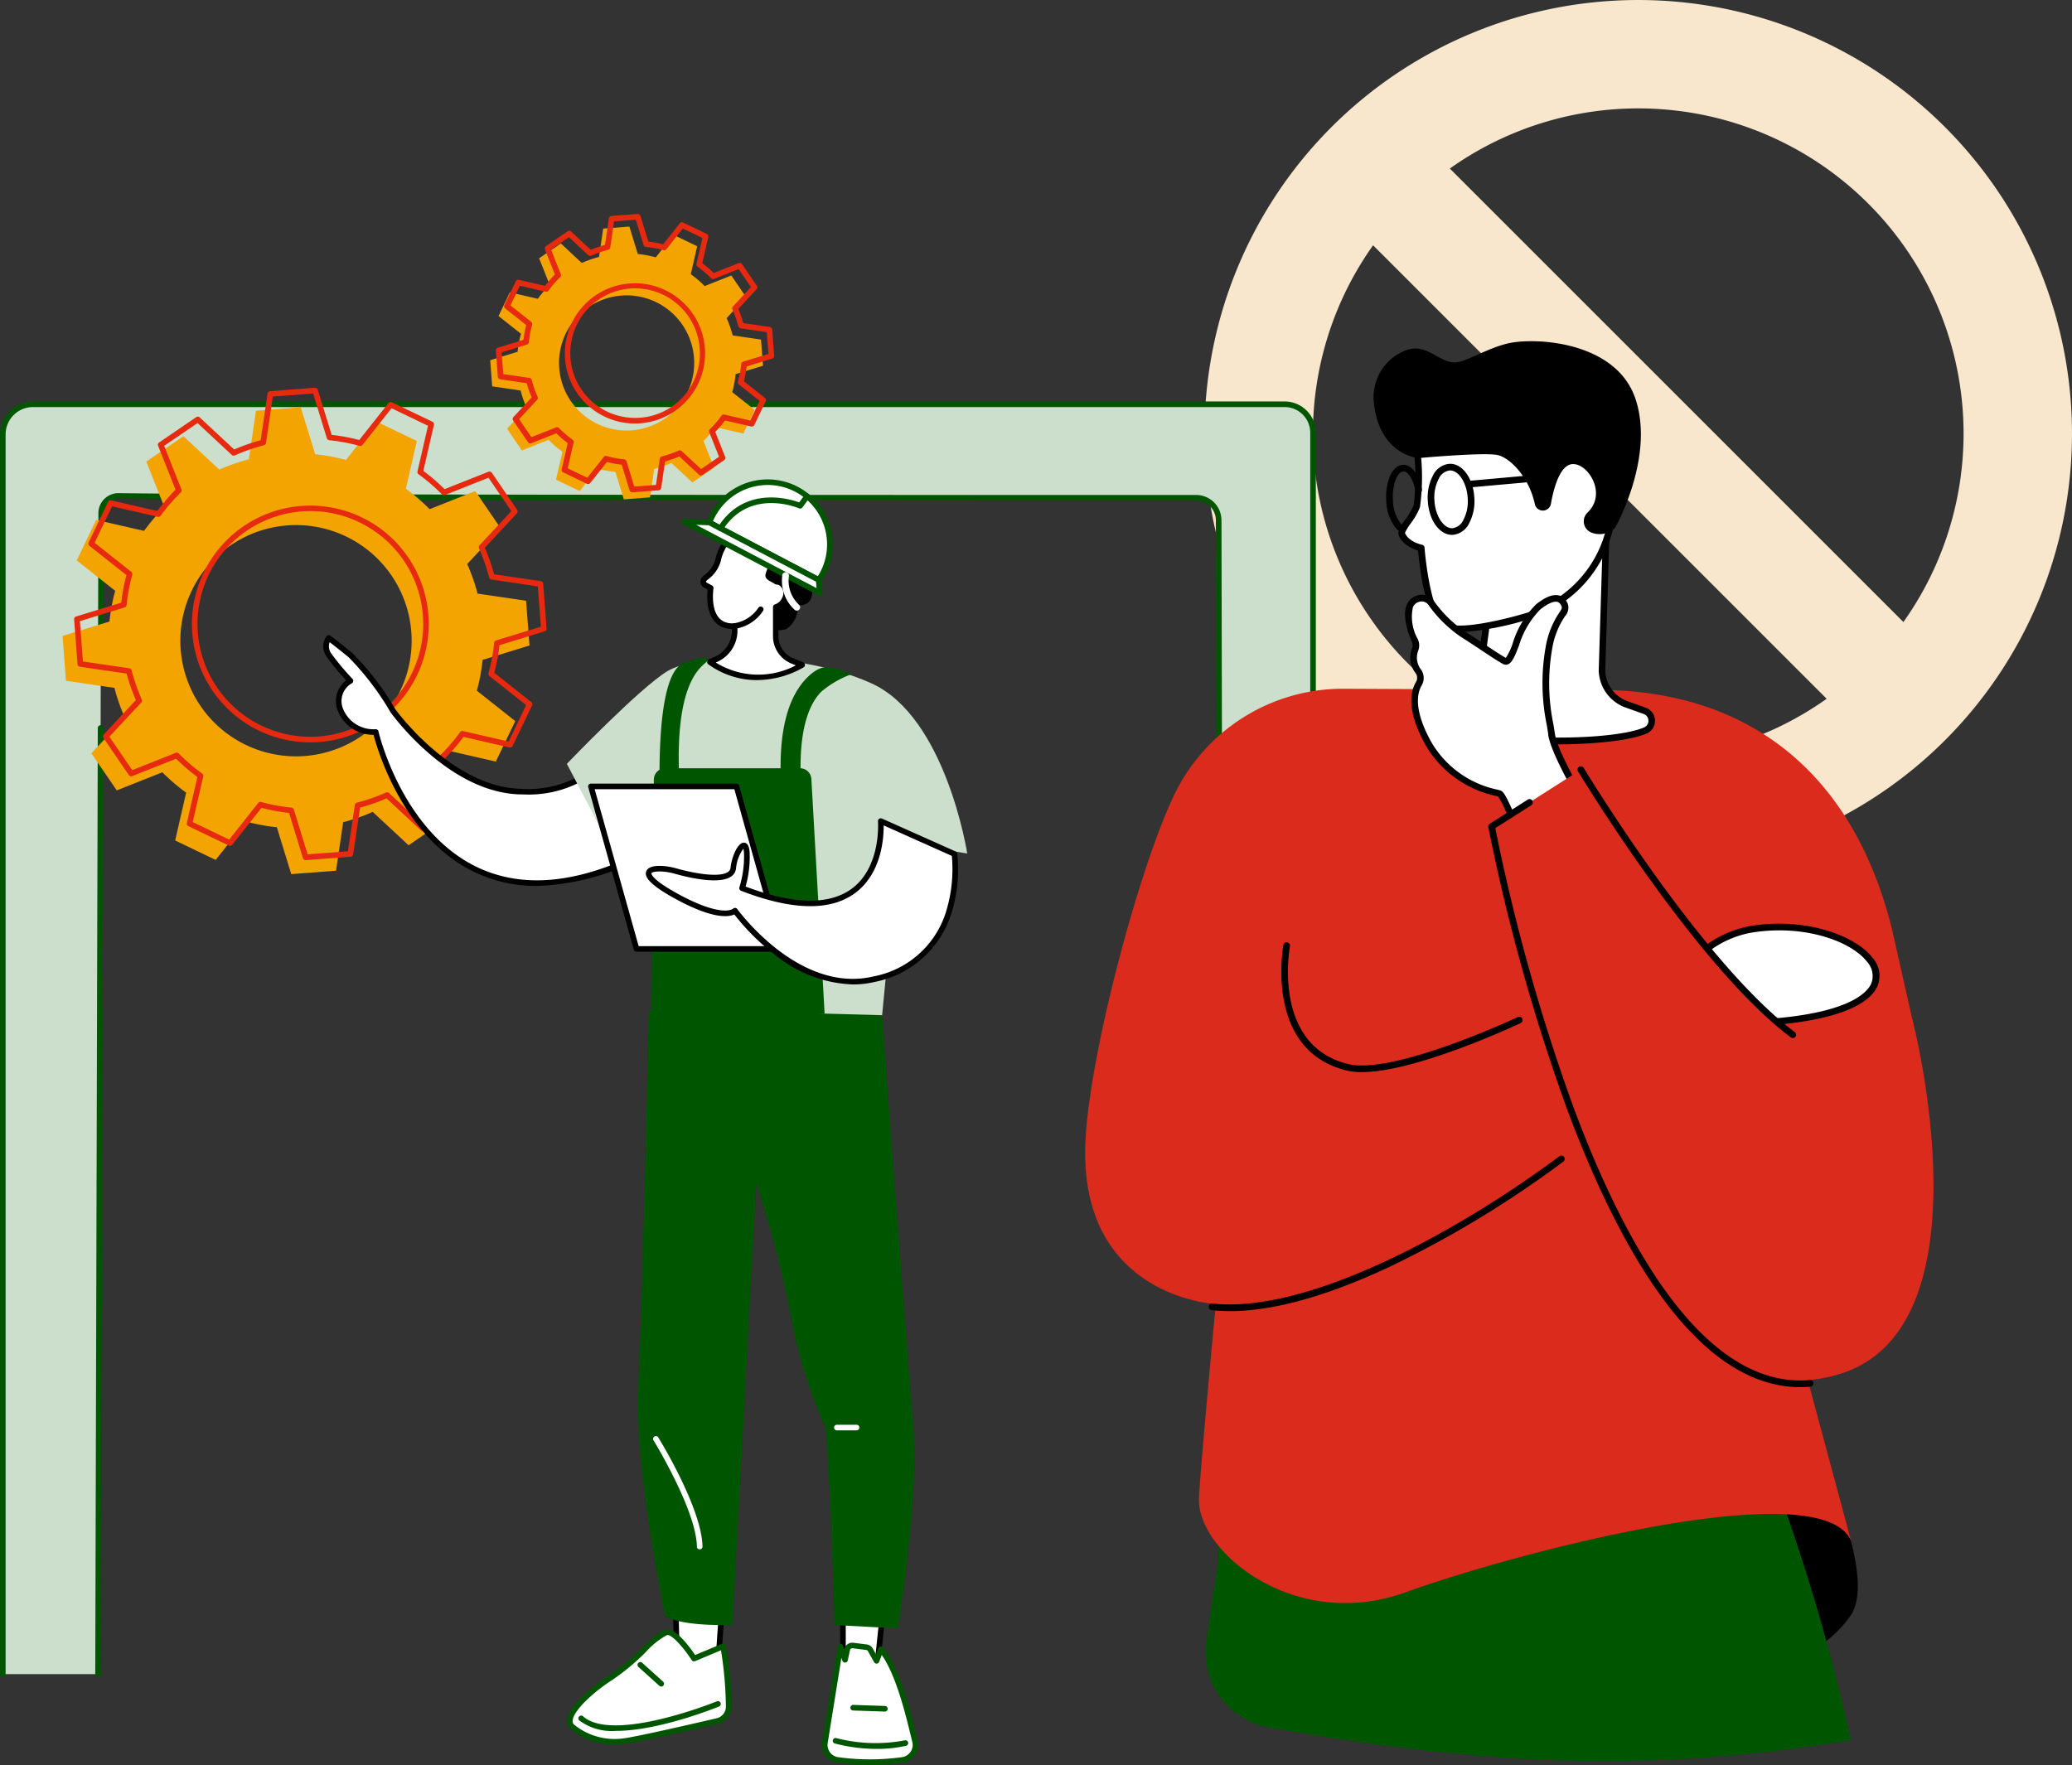 <svg xmlns="http://www.w3.org/2000/svg" xmlns:xlink="http://www.w3.org/1999/xlink" width="174.286" height="148.496" viewBox="0 0 174.286 148.496"><rect x="0" y="0" width="174.286" height="148.496" fill="#333333" stroke="none"/><defs><clipPath id="a"><rect width="71.635" height="119.462" fill="none"/></clipPath></defs><g transform="translate(-543.683 -647)"><path d="M52.332,58.788,14.18,20.636A27.36,27.36,0,0,0,52.332,58.788Zm6.456-6.456A27.36,27.36,0,0,0,20.636,14.18ZM0,36.484A36.484,36.484,0,1,1,36.484,72.969,36.484,36.484,0,0,1,0,36.484Z" transform="translate(645 647)" fill="#f9e7cd"/><g transform="translate(543.683 665)"><g transform="translate(0 0)"><path d="M111.63,98.953V203.4H103.9l-.208-97.081a1.891,1.891,0,0,0-1.891-1.888c-12.2,0-79.771.009-90.63-.155a1.454,1.454,0,0,0-1.476,1.45L9.433,203.4H1.42V99.094a2.53,2.53,0,0,1,2.53-2.53H109.24a2.39,2.39,0,0,1,2.39,2.389" transform="translate(-1.184 -80.553)" fill="#ccdecc"/><path d="M.236,202.449a.236.236,0,0,0,.236-.236V97.907a2.3,2.3,0,0,1,2.295-2.294H108.057a2.157,2.157,0,0,1,2.154,2.154v45.592a.236.236,0,1,0,.471,0V97.767a2.628,2.628,0,0,0-2.625-2.626H2.766A2.769,2.769,0,0,0,0,97.907V202.213a.236.236,0,0,0,.236.236" transform="translate(0 -79.366)" fill="#005600"/><path d="M615.3,339.464a.235.235,0,0,0,.236-.235l.214-79.6a.236.236,0,0,0-.235-.237h0a.236.236,0,0,0-.236.236l-.213,79.6a.236.236,0,0,0,.235.236Z" transform="translate(-607.053 -216.381)" fill="#005600"/><path d="M141.4,213.046h0a.236.236,0,0,0,.235-.236l-.147-68.876a2.13,2.13,0,0,0-2.127-2.122c-13.237,0-79.82.009-90.626-.155a1.689,1.689,0,0,0-1.715,1.685l-.026,9.9a.237.237,0,0,0,.235.237h0a.237.237,0,0,0,.236-.236l.026-9.9a1.218,1.218,0,0,1,1.236-1.215c10.81.164,77.4.158,90.634.155a1.658,1.658,0,0,1,1.655,1.652l.148,68.876a.235.235,0,0,0,.236.235" transform="translate(-38.744 -118.168)" fill="#005600"/><path d="M46.925,598.043h0a.236.236,0,0,0,.235-.236L47.1,569.6a.236.236,0,1,0-.471,0l.06,28.206a.235.235,0,0,0,.236.235" transform="translate(55.79 -474.959)" fill="#005600"/><path d="M.236,546.644a.236.236,0,0,0,.236-.236V507.987a.236.236,0,1,0-.471,0v38.421a.236.236,0,0,0,.236.236" transform="translate(110.21 -423.561)" fill="#005600"/><path d="M280.61,19.834l-.168-2.2,2.306-.708a9.1,9.1,0,0,1,.282-1.513l-1.889-1.495.956-1.99,2.351.54a9.3,9.3,0,0,1,1-1.165l-.89-2.243,1.823-1.247,1.764,1.641a9.147,9.147,0,0,1,1.452-.507l.351-2.386,2.2-.168.708,2.306a9.148,9.148,0,0,1,1.513.282l1.495-1.889,1.99.956-.54,2.351a9.309,9.309,0,0,1,1.166,1l2.243-.89,1.247,1.823-1.641,1.764a9.123,9.123,0,0,1,.507,1.453l2.386.351.168,2.2-2.306.708a9.148,9.148,0,0,1-.282,1.513l1.889,1.495-.956,1.991-2.351-.54a9.352,9.352,0,0,1-1,1.166l.89,2.242-1.823,1.247-1.764-1.641a9.151,9.151,0,0,1-1.452.507l-.351,2.386-2.2.168-.708-2.306a9.079,9.079,0,0,1-1.513-.281l-1.495,1.889-1.991-.956.54-2.351a9.308,9.308,0,0,1-1.166-1l-2.242.89L281.862,23.4l1.641-1.764A9.213,9.213,0,0,1,283,20.184Zm11.738,3.7a5.685,5.685,0,1,0-6.1-5.237,5.685,5.685,0,0,0,6.1,5.237" transform="translate(-239.209 -5.331)" fill="#f4a400"/><path d="M286.227,23.421h.018l2.2-.168a.236.236,0,0,0,.216-.2l.328-2.233a9.416,9.416,0,0,0,1.2-.417l1.65,1.536a.236.236,0,0,0,.293.022l1.823-1.246a.235.235,0,0,0,.086-.281l-.833-2.1a9.471,9.471,0,0,0,.823-.959l2.2.506a.236.236,0,0,0,.265-.128l.956-1.991a.236.236,0,0,0-.066-.287l-1.768-1.4a9.432,9.432,0,0,0,.232-1.244L298,12.169a.236.236,0,0,0,.166-.243L298,9.724a.236.236,0,0,0-.2-.215l-2.232-.328a9.46,9.46,0,0,0-.417-1.194l1.536-1.651a.235.235,0,0,0,.022-.293l-1.247-1.823a.236.236,0,0,0-.281-.086l-2.1.833a9.542,9.542,0,0,0-.959-.823l.5-2.2a.235.235,0,0,0-.127-.265L290.512.722a.235.235,0,0,0-.286.066l-1.4,1.768a9.46,9.46,0,0,0-1.244-.231L286.92.167A.236.236,0,0,0,286.677,0l-2.2.168a.236.236,0,0,0-.216.2L283.932,2.6a9.334,9.334,0,0,0-1.194.417l-1.651-1.536a.235.235,0,0,0-.293-.022L278.97,2.708a.236.236,0,0,0-.086.281l.833,2.1a9.618,9.618,0,0,0-.823.958l-2.2-.505a.236.236,0,0,0-.265.128l-.956,1.991a.235.235,0,0,0,.066.287l1.768,1.4a9.447,9.447,0,0,0-.232,1.243l-2.158.663a.235.235,0,0,0-.165.243l.167,2.2a.235.235,0,0,0,.2.215l2.232.329a9.576,9.576,0,0,0,.417,1.194l-1.536,1.651a.236.236,0,0,0-.022.293l1.247,1.823a.234.234,0,0,0,.281.086l2.1-.832a9.584,9.584,0,0,0,.958.823l-.505,2.2a.235.235,0,0,0,.128.265l1.991.956a.235.235,0,0,0,.287-.066l1.4-1.768a9.406,9.406,0,0,0,1.244.231L286,23.254a.236.236,0,0,0,.225.167m2-.624-1.826.139-.653-2.126a.235.235,0,0,0-.2-.165,8.867,8.867,0,0,1-1.473-.275.236.236,0,0,0-.248.081l-1.379,1.741-1.65-.792.5-2.168a.235.235,0,0,0-.091-.244,9.041,9.041,0,0,1-1.137-.976.236.236,0,0,0-.255-.053l-2.067.82-1.034-1.512,1.512-1.626a.236.236,0,0,0,.043-.257,8.964,8.964,0,0,1-.494-1.416.235.235,0,0,0-.194-.174l-2.2-.323-.139-1.827,2.126-.652a.235.235,0,0,0,.165-.2,9.034,9.034,0,0,1,.274-1.473.236.236,0,0,0-.081-.248l-1.741-1.378.793-1.651,2.168.5a.235.235,0,0,0,.243-.092,9.067,9.067,0,0,1,.976-1.136.236.236,0,0,0,.053-.255l-.82-2.067L280.9,1.957,282.53,3.47a.237.237,0,0,0,.257.042,8.892,8.892,0,0,1,1.415-.494.237.237,0,0,0,.174-.194l.324-2.2,1.826-.139.653,2.126a.236.236,0,0,0,.2.165,9,9,0,0,1,1.474.274.234.234,0,0,0,.247-.081l1.379-1.741,1.65.793-.5,2.168a.235.235,0,0,0,.092.244,9.078,9.078,0,0,1,1.136.975.235.235,0,0,0,.254.054l2.067-.821,1.034,1.512L294.7,7.779a.236.236,0,0,0-.043.257,8.945,8.945,0,0,1,.494,1.415.236.236,0,0,0,.194.174l2.2.323.139,1.826-2.126.653a.235.235,0,0,0-.165.2,9.045,9.045,0,0,1-.275,1.474.235.235,0,0,0,.081.247l1.741,1.379-.793,1.651-2.168-.5a.235.235,0,0,0-.243.092,9.107,9.107,0,0,1-.976,1.136.236.236,0,0,0-.053.255l.82,2.067-1.512,1.034-1.626-1.513a.236.236,0,0,0-.257-.042,8.975,8.975,0,0,1-1.415.494.236.236,0,0,0-.174.194Zm-13.069-9.119h0Zm11.3,3.953c.153,0,.305-.006.459-.018a5.9,5.9,0,1,0-.459.018m.423-.488a5.449,5.449,0,1,1,5.02-5.847,5.415,5.415,0,0,1-5.02,5.847" transform="translate(-233.046 0)" fill="#e6290f"/><path d="M399.229,121.125l-.286-3.768,3.945-1.211a15.7,15.7,0,0,1,.482-2.589L400.138,111l1.635-3.407,4.024.924a15.847,15.847,0,0,1,1.713-1.995l-1.522-3.837,3.119-2.132,3.018,2.808a15.634,15.634,0,0,1,2.486-.868l.6-4.083,3.768-.287,1.211,3.945a15.645,15.645,0,0,1,2.588.483l2.558-3.233,3.407,1.636-.924,4.024a15.832,15.832,0,0,1,2,1.713l3.837-1.522,2.132,3.12-2.808,3.018a15.7,15.7,0,0,1,.868,2.486l4.083.6.287,3.768-3.946,1.211a15.651,15.651,0,0,1-.482,2.589l3.232,2.558-1.636,3.407L431.359,127a15.83,15.83,0,0,1-1.713,1.995l1.522,3.838-3.12,2.132-3.018-2.808a15.583,15.583,0,0,1-2.485.868l-.6,4.083-3.767.287-1.211-3.945a15.627,15.627,0,0,1-2.588-.483L411.82,136.2l-3.406-1.636.924-4.024a15.891,15.891,0,0,1-2-1.713l-3.837,1.522-2.132-3.12,2.807-3.018a15.691,15.691,0,0,1-.868-2.485Zm20.087,6.332a9.728,9.728,0,1,0-10.438-8.962,9.728,9.728,0,0,0,10.438,8.962" transform="translate(-393.68 -81.853)" fill="#f4a400"/><path d="M409.691,127.936h.018l3.768-.287a.236.236,0,0,0,.215-.2l.577-3.93a15.912,15.912,0,0,0,2.228-.778l2.9,2.7a.236.236,0,0,0,.293.022l3.12-2.132a.235.235,0,0,0,.086-.282l-1.465-3.693a16.221,16.221,0,0,0,1.535-1.788l3.872.889a.236.236,0,0,0,.265-.128l1.636-3.406a.237.237,0,0,0-.066-.287l-3.111-2.462a15.913,15.913,0,0,0,.432-2.32l3.8-1.166a.235.235,0,0,0,.165-.243l-.287-3.767a.237.237,0,0,0-.2-.216l-3.929-.577a15.907,15.907,0,0,0-.779-2.228l2.7-2.9a.236.236,0,0,0,.022-.293l-2.132-3.12a.236.236,0,0,0-.282-.086l-3.693,1.465a16.212,16.212,0,0,0-1.788-1.535l.89-3.872a.236.236,0,0,0-.128-.265l-3.406-1.635a.235.235,0,0,0-.286.066L414.2,92.59a15.915,15.915,0,0,0-2.32-.432l-1.166-3.8a.234.234,0,0,0-.243-.166l-3.768.287a.236.236,0,0,0-.215.2l-.578,3.93a15.931,15.931,0,0,0-2.228.778l-2.9-2.7a.236.236,0,0,0-.293-.022l-3.12,2.132a.235.235,0,0,0-.086.281l1.465,3.693a16.253,16.253,0,0,0-1.536,1.788l-3.871-.889a.236.236,0,0,0-.266.128l-1.636,3.406a.237.237,0,0,0,.066.287l3.11,2.462a15.969,15.969,0,0,0-.432,2.32l-3.8,1.165a.236.236,0,0,0-.166.243l.287,3.767a.237.237,0,0,0,.2.216l3.929.577a15.94,15.94,0,0,0,.778,2.228l-2.7,2.9a.237.237,0,0,0-.022.293l2.132,3.12a.237.237,0,0,0,.282.086l3.693-1.465a16.206,16.206,0,0,0,1.788,1.535l-.889,3.872a.236.236,0,0,0,.128.265l3.406,1.636a.236.236,0,0,0,.287-.067l2.462-3.11a15.935,15.935,0,0,0,2.32.432l1.165,3.8a.236.236,0,0,0,.225.166m3.562-.743-3.392.258-1.156-3.765a.235.235,0,0,0-.2-.165,15.5,15.5,0,0,1-2.55-.475.236.236,0,0,0-.248.081l-2.441,3.084-3.067-1.473.882-3.84a.235.235,0,0,0-.092-.243,15.713,15.713,0,0,1-1.965-1.688.235.235,0,0,0-.255-.054l-3.662,1.453-1.919-2.809,2.68-2.88a.236.236,0,0,0,.042-.257,15.372,15.372,0,0,1-.854-2.448.236.236,0,0,0-.194-.174l-3.9-.572-.258-3.392,3.766-1.156a.235.235,0,0,0,.165-.2,15.507,15.507,0,0,1,.474-2.549.235.235,0,0,0-.081-.248l-3.084-2.441,1.473-3.067,3.84.881a.235.235,0,0,0,.244-.091A15.568,15.568,0,0,1,399.189,97a.237.237,0,0,0,.054-.255l-1.453-3.662,2.808-1.92,2.88,2.68a.236.236,0,0,0,.257.042,15.52,15.52,0,0,1,2.448-.855.236.236,0,0,0,.175-.194l.572-3.9,3.392-.258,1.156,3.765a.236.236,0,0,0,.2.165,15.467,15.467,0,0,1,2.549.475.237.237,0,0,0,.248-.081l2.441-3.084,3.067,1.473-.882,3.84a.235.235,0,0,0,.091.244,15.631,15.631,0,0,1,1.965,1.687.235.235,0,0,0,.255.054l3.662-1.453,1.919,2.809-2.679,2.88a.236.236,0,0,0-.043.257,15.438,15.438,0,0,1,.855,2.448.235.235,0,0,0,.194.174l3.9.573.258,3.392-3.766,1.156a.235.235,0,0,0-.165.2,15.438,15.438,0,0,1-.475,2.549.236.236,0,0,0,.081.248l3.084,2.441-1.472,3.067-3.84-.882a.233.233,0,0,0-.243.091,15.669,15.669,0,0,1-1.688,1.965.236.236,0,0,0-.053.255l1.453,3.662-2.809,1.92-2.88-2.68a.236.236,0,0,0-.256-.042A15.458,15.458,0,0,1,414,123.1a.236.236,0,0,0-.174.194Zm-22.51-15.761h0Zm19.342,6.6q.379,0,.763-.029a9.96,9.96,0,1,0-.763.029m.727-.5a9.492,9.492,0,1,1,6.482-3.282,9.5,9.5,0,0,1-6.482,3.282" transform="translate(-383.983 -73.571)" fill="#e6290f"/><path d="M365.294,224.374c-.386-.03-2.282,3.852-8.215,3.689s-10.693-6.8-10.693-6.8a23.292,23.292,0,0,0-3.6-4.7c-1.555-1.249-1.8-1.414-1.8-1.414a1.266,1.266,0,0,0,0,1.414,22.163,22.163,0,0,0,1.833,2.194,1.971,1.971,0,0,0-.814,2.509,3.012,3.012,0,0,0,2.937,1.794s4.4,19.475,22.577,10.22Z" transform="translate(-313.339 -179.472)" fill="#fff"/><path d="M357.319,234.819a20.36,20.36,0,0,0,9.122-2.521.236.236,0,0,0,.121-.267l-2.224-8.9a.235.235,0,0,0-.21-.178c-.2-.019-.339.143-.65.491a8.978,8.978,0,0,1-7.577,3.2c-5.66-.155-10.313-6.438-10.5-6.7a22.957,22.957,0,0,0-3.653-4.758c-1.545-1.241-1.8-1.419-1.815-1.426a.236.236,0,0,0-.32.054,1.5,1.5,0,0,0-.01,1.682,19.326,19.326,0,0,0,1.676,2.031,2.169,2.169,0,0,0-.678,2.633,3.193,3.193,0,0,0,2.973,1.943c.332,1.271,2.522,8.749,8.585,11.595a12,12,0,0,0,5.161,1.12m8.741-2.856c-5.289,2.653-9.9,3.094-13.7,1.311-6.393-3-8.355-11.373-8.374-11.457a.234.234,0,0,0-.247-.184,2.749,2.749,0,0,1-2.7-1.645,1.72,1.72,0,0,1,.708-2.217.235.235,0,0,0,.058-.368,22.194,22.194,0,0,1-1.806-2.16,1.031,1.031,0,0,1-.117-.932c.229.175.685.533,1.57,1.243A23.157,23.157,0,0,1,345,220.2l.011.017c.2.275,4.9,6.735,10.877,6.9.126,0,.25.006.373.006a9.345,9.345,0,0,0,7.568-3.36l.141-.156Z" transform="translate(-312.154 -178.284)"/><path d="M210.524,241.845s-1.78-11.491-8.07-14.319-14.8-2.434-17.146-1.022-8.462,7.8-8.462,7.8l5.273,10.039s4.466,10.089,2.23,12.534c0,0,3.656,11.345,6.205,10.341s9.922-5.243,12.81-11.765l1.4-14.52Z" transform="translate(-129.165 -188.041)" fill="#ccdecc"/><path d="M263.8,301.886l-1.111-19.692a.962.962,0,0,0-.961-.949h-11.33a.961.961,0,0,0-.961.951l-.219,20.088Z" transform="translate(-194.438 -234.612)" fill="#005600"/><path d="M236.747,240.494h.044a.838.838,0,0,0,.794-.88c-.238-4.626.793-6.686,1.7-7.6a8.252,8.252,0,0,1,2.4-1.425c.464.021-.867-.508-1.33-.528-.156-.007-.933-.569-2.264.772-1.665,1.679-2.4,4.662-2.183,8.867a.838.838,0,0,0,.837.8" transform="translate(-170.212 -191.811)" fill="#005600"/><path d="M309.219,236.39h.047a.84.84,0,0,0,.791-.884c-.505-9.581,2.5-9.865,2.4-10.316s-1.352.123-1.8.224c-.608.135-2.354.683-2.27,10.186a.824.824,0,0,0,.836.792" transform="translate(-252.91 -187.707)" fill="#005600"/><path d="M274.638,304.151h12.239l-3.833-13.672H270.8Z" transform="translate(-221.098 -242.314)" fill="#fff"/><path d="M273.453,303.2h12.239a.235.235,0,0,0,.227-.3l-3.833-13.671a.237.237,0,0,0-.227-.172H269.619a.236.236,0,0,0-.227.3l3.833,13.672a.237.237,0,0,0,.227.171m11.929-.471h-11.75l-3.7-13.2h11.75Z" transform="translate(-219.912 -241.131)"/><path d="M208.638,310.83l-6.194-2.769s.873,10.5-11.66,5.649a8.928,8.928,0,0,0,.4-2.924c-.065-1.576-1.008-.052-1.14,1.229s-3.074.761-4.842.256-4.09-.174,0,2.082,4.985,1.249,4.985,1.249,5.222,7.307,11.719,5.755c7.992-1.909,6.736-10.527,6.736-10.527" transform="translate(-128.359 -256.981)" fill="#fff"/><path d="M198.9,320.621a8.027,8.027,0,0,0,1.867-.219,8.464,8.464,0,0,0,6.536-6.144,12.181,12.181,0,0,0,.377-4.647.233.233,0,0,0-.137-.181l-6.195-2.769a.235.235,0,0,0-.33.234c0,.038.282,3.809-2.182,5.65-1.9,1.419-4.911,1.365-8.953-.162a9.213,9.213,0,0,0,.342-2.793c-.009-.218-.036-.883-.479-.9h-.011c-.543,0-1.032,1.266-1.12,2.112a.466.466,0,0,1-.221.357c-.713.483-2.774.138-4.322-.3-.879-.251-2.28-.4-2.54.232-.141.342-.05.952,2.361,2.281,3.211,1.771,4.552,1.586,5.041,1.36a18.994,18.994,0,0,0,3.337,3.33,10.957,10.957,0,0,0,6.628,2.557m8.329-10.815a12.04,12.04,0,0,1-.383,4.337,7.923,7.923,0,0,1-6.189,5.8,7.55,7.55,0,0,1-1.762.208c-5.446,0-9.664-5.806-9.711-5.87a.235.235,0,0,0-.179-.1.243.243,0,0,0-.189.078s-.915.786-4.7-1.3c-2.258-1.245-2.154-1.685-2.153-1.69.068-.164.927-.258,1.974.041.837.239,3.65.962,4.715.241a.939.939,0,0,0,.426-.7,3.334,3.334,0,0,1,.614-1.648,1.569,1.569,0,0,1,.057.4,8.764,8.764,0,0,1-.385,2.838.235.235,0,0,0,.137.3c4.308,1.666,7.543,1.725,9.613.176,2.212-1.655,2.393-4.612,2.382-5.676Z" transform="translate(-127.166 -255.797)"/><path d="M252.608,159.59a2.368,2.368,0,0,0,2.4.676,2.125,2.125,0,0,0,.929-2.014,1.218,1.218,0,0,0,.916-.23c.407-.359.33-1.02.315-1.455-.073-2,1.091-2.313.806-3.674a3.228,3.228,0,0,0-1.221-1.825c-.793-.6-1.33-.408-2.663-.757-2.244-.587-4.318,3.551-3.446,4.335,1.53,1.376.375,3.488,1.965,4.943" transform="translate(-188.863 -125.341)"/><path d="M260.7,165.6l.089-.076a2.74,2.74,0,0,0,1.024-1.4c.5-2.441,2.736-3.327,2.839-1.086.026.566,2.092.537,1.847,1.13-.639,1.548-.653,1.131.248,1.7a.777.777,0,0,1,.3.071,1.035,1.035,0,0,1,.366,1.4,1.2,1.2,0,0,1-.735.657v2.445a2.258,2.258,0,0,0,1.4,2.089l.826.337a7.142,7.142,0,0,1-7.758-.246l.522-.234a2.631,2.631,0,0,0,1.553-2.318l0-.478a2.04,2.04,0,0,1-.752-.063c-1.093-.318-1.457-1.578-1.27-3.143l-.445-.239a.336.336,0,0,1-.06-.55" transform="translate(-201.433 -134.928)" fill="#fff"/><path d="M263.915,172.96a7.946,7.946,0,0,0,3.937-1.077.236.236,0,0,0-.04-.415l-.826-.337a2.015,2.015,0,0,1-1.256-1.871v-2.281a1.456,1.456,0,0,0,.712-.722,1.268,1.268,0,0,0-.479-1.715.994.994,0,0,0-.323-.089c-.145-.089-.263-.153-.36-.2a1.716,1.716,0,0,1-.184-.106,3.549,3.549,0,0,1,.2-.508c.066-.152.146-.336.239-.562a.445.445,0,0,0-.006-.374c-.139-.285-.553-.4-1.032-.535-.243-.068-.75-.21-.79-.323-.041-.9-.432-1.46-1.046-1.509-.819-.062-1.918.9-2.259,2.56a2.549,2.549,0,0,1-.948,1.27l-.088.077a.571.571,0,0,0,.1.936l.305.164c-.168,1.742.358,2.917,1.456,3.237a2.156,2.156,0,0,0,.58.082l0,.231a2.408,2.408,0,0,1-1.414,2.1l-.521.234a.238.238,0,0,0-.138.193.235.235,0,0,0,.1.215,6.963,6.963,0,0,0,4.085,1.328m3.268-1.24a6.777,6.777,0,0,1-6.732-.239l.133-.059a2.884,2.884,0,0,0,1.691-2.526l.005-.483a.236.236,0,0,0-.257-.237,1.815,1.815,0,0,1-.665-.055c-1.26-.366-1.191-2.142-1.1-2.888a.235.235,0,0,0-.122-.236l-.445-.239a.1.1,0,0,1-.018-.165l.089-.076a2.931,2.931,0,0,0,1.1-1.532c.277-1.347,1.153-2.234,1.762-2.185.359.028.582.415.612,1.063.02.44.586.6,1.134.753a2.435,2.435,0,0,1,.729.278c-.093.225-.171.4-.235.552-.3.694-.392.9.2,1.218.1.055.228.122.381.219a.235.235,0,0,0,.116.036.541.541,0,0,1,.209.049.8.8,0,0,1,.252,1.089.966.966,0,0,1-.585.53.236.236,0,0,0-.171.227v2.445a2.483,2.483,0,0,0,1.549,2.307Z" transform="translate(-200.249 -133.744)"/><path d="M280.391,201a.235.235,0,0,0,.036,0,3.427,3.427,0,0,0,2.366-1.532.236.236,0,0,0-.408-.236,3,3,0,0,1-2.029,1.3.236.236,0,0,0,.035.469" transform="translate(-218.596 -166.097)"/><path d="M246.528,139.487a5.234,5.234,0,1,1,9.193,4.828Z" transform="translate(-186.857 -113.527)" fill="#fff"/><path d="M254.526,143.374a.236.236,0,0,0,.193-.1,5.318,5.318,0,0,0,.354-.58,5.469,5.469,0,0,0-9.684-5.086,5.616,5.616,0,0,0-.277.621.235.235,0,0,0,.111.291l9.194,4.829a.234.234,0,0,0,.109.027m-4.289-8.225a5,5,0,0,1,4.419,7.324c-.064.121-.132.239-.209.358l-8.818-4.631c.055-.13.114-.256.176-.374a5.015,5.015,0,0,1,4.431-2.677" transform="translate(-185.66 -112.349)" fill="#005600"/><path d="M263.1,162.117l-.085-1.094-9.194-4.829-2.14-.074Z" transform="translate(-194.152 -130.234)" fill="#fff"/><path d="M261.916,161.164a.236.236,0,0,0,.235-.254l-.085-1.095a.237.237,0,0,0-.126-.19l-9.194-4.828a.24.24,0,0,0-.1-.027l-2.141-.074a.231.231,0,0,0-.236.175.235.235,0,0,0,.118.269l11.419,6a.23.23,0,0,0,.109.027m-.31-1.182.042.539L251.521,155.2l1.055.037Z" transform="translate(-192.966 -129.046)" fill="#005600"/><path d="M262.868,184.925a.28.28,0,0,0,.2-.472,2.786,2.786,0,0,1-.868-2.425.28.28,0,0,0-.542-.136,3.314,3.314,0,0,0,1,2.945.279.279,0,0,0,.2.087" transform="translate(-195.843 -151.556)" fill="#fff"/><path d="M256.878,145.008a.235.235,0,0,0,.2-.109c2.292-3.576,6.368-1.825,6.41-1.807a.236.236,0,0,0,.285-.076l.588-.8a.236.236,0,0,0-.38-.28l-.481.654c-.857-.311-4.6-1.412-6.818,2.053a.235.235,0,0,0,.2.362" transform="translate(-196.277 -118.324)" fill="#005600"/><path d="M223.307,710.375l-.444,4.225-2.856.334v-5.009Z" transform="translate(-149.104 -592.212)" fill="#fff"/><path d="M218.822,713.985h.027l2.856-.335a.236.236,0,0,0,.207-.21l.443-4.224a.236.236,0,0,0-.2-.258l-3.3-.449a.235.235,0,0,0-.267.233v5.009a.234.234,0,0,0,.236.236m2.641-.782-2.406.282v-4.474l2.805.382Z" transform="translate(-147.919 -591.028)"/><path d="M204.277,736.023a19.937,19.937,0,0,0,5.434,0,1.277,1.277,0,0,0,1.068-1.568c-.5-2.052-1.374-5.941-2.866-7.744l-.371.978-.512-.92a.453.453,0,0,0-.339-.23l-1.122-.142a.453.453,0,0,0-.5.357l-.179.848-.391-1.114-1.3,8.109a1.273,1.273,0,0,0,1.082,1.429" transform="translate(-133.825 -605.947)" fill="#fff"/><path d="M205.795,735.261a20.206,20.206,0,0,0,2.765-.189,1.512,1.512,0,0,0,1.264-1.858l-.107-.442c-.516-2.122-1.38-5.674-2.805-7.4a.236.236,0,0,0-.4.067l-.191.5-.265-.477a.69.69,0,0,0-.516-.349l-1.121-.142a.692.692,0,0,0-.761.542l0,.023-.112-.319a.236.236,0,0,0-.455.041l-1.3,8.108a1.515,1.515,0,0,0,1.282,1.7,19.8,19.8,0,0,0,2.734.187m-2.7-.42h0Zm3.705-8.833c1.211,1.742,1.985,4.924,2.46,6.876l.108.443a1.025,1.025,0,0,1-.149.83,1.047,1.047,0,0,1-.722.449,19.685,19.685,0,0,1-5.369,0,1.041,1.041,0,0,1-.881-1.166l1.156-7.185.084.237a.236.236,0,0,0,.453-.03l.178-.848a.216.216,0,0,1,.24-.171l1.122.142a.216.216,0,0,1,.163.11l.512.92a.235.235,0,0,0,.426-.031Z" transform="translate(-132.641 -604.765)" fill="#005600"/><path d="M210.652,774.225a10.949,10.949,0,0,0,2.422-.256.236.236,0,1,0-.1-.459,13.207,13.207,0,0,1-5.722-.19.236.236,0,1,0-.129.453,14.094,14.094,0,0,0,3.534.452" transform="translate(-136.889 -645.088)" fill="#005600"/><path d="M220.042,757.062a.236.236,0,0,0,.008-.471l-2.677-.089a.232.232,0,0,0-.243.228.235.235,0,0,0,.227.243l2.677.089Z" transform="translate(-145.599 -631.066)" fill="#005600"/><path d="M304.719,699.073l-.428,6.165h-3.437l-.16-6.165Z" transform="translate(-243.895 -583.159)" fill="#fff"/><path d="M299.671,704.287h3.437a.236.236,0,0,0,.235-.219l.428-6.165a.236.236,0,0,0-.235-.252H299.51a.235.235,0,0,0-.168.071.239.239,0,0,0-.067.171l.16,6.165a.235.235,0,0,0,.236.229m3.217-.471H299.9l-.148-5.694h3.531Z" transform="translate(-242.712 -581.973)"/><path d="M311.221,725.836a1.24,1.24,0,0,1-.958,1.227c-1.976.46-6.428,1.484-7.7,1.673a5.623,5.623,0,0,1-4.544-1.223c-.871-.964,1.95-3.265,3.288-4.1,1.989-1.243,3.9-3.7,4.7-3.812s2.3,2.213,2.3,2.213l2.444-1.027a30.268,30.268,0,0,1,.47,5.052" transform="translate(-249.928 -600.278)" fill="#fff"/><path d="M300.522,727.85a6.081,6.081,0,0,0,.894-.064c1.283-.191,5.823-1.236,7.715-1.676a1.485,1.485,0,0,0,1.141-1.461,30.911,30.911,0,0,0-.474-5.095.236.236,0,0,0-.322-.17l-2.264.951c-.419-.625-1.606-2.265-2.418-2.154-.476.066-1.133.689-2.041,1.55a18.758,18.758,0,0,1-2.751,2.3c-1.085.678-3.38,2.478-3.552,3.711a.893.893,0,0,0,.214.748,5.516,5.516,0,0,0,3.859,1.363m8.865-7.919a31.935,31.935,0,0,1,.413,4.725,1.01,1.01,0,0,1-.775.994c-1.887.439-6.413,1.481-7.679,1.67a5.434,5.434,0,0,1-4.334-1.149.421.421,0,0,1-.1-.368c.128-.923,2.019-2.554,3.335-3.377a19.043,19.043,0,0,0,2.826-2.354,6.572,6.572,0,0,1,1.781-1.425c.4-.057,1.385,1.051,2.066,2.107a.236.236,0,0,0,.289.09Zm.649,4.721h0Z" transform="translate(-248.742 -599.094)" fill="#005600"/><path d="M305.029,757.08c3.6,0,8.4-1.942,8.675-2.053a.236.236,0,0,0-.178-.437c-.087.036-8.749,3.536-11.276,1.253a.236.236,0,0,0-.315.35,4.593,4.593,0,0,0,3.1.886" transform="translate(-253.218 -629.458)" fill="#005600"/><path d="M332.635,736.879a.236.236,0,0,0,.158-.411l-1.748-1.576a.236.236,0,1,0-.315.35l1.748,1.577a.237.237,0,0,0,.158.06" transform="translate(-277.015 -612.988)" fill="#005600"/><path d="M224.28,404.67s2.044,27.587,2.6,34.24-1.3,17.346-1.3,17.346l-5.305-.278s-.363-13-.758-16.613a41.516,41.516,0,0,1-2.9-9.261,91.284,91.284,0,0,0-2.927-11.261s-1.838,34.418-2.014,37.121c0,0-4.161.185-5.652-.753,0,0-2.643-12.55-2.263-19.378s.891-31.536.891-31.536l13.33.2Z" transform="translate(-150.082 -337.26)" fill="#005600"/><path d="M231.914,614.831h1.622a.236.236,0,1,0,0-.471h-1.622a.236.236,0,1,0,0,.471" transform="translate(-161.504 -512.493)" fill="#fff"/><path d="M315.036,629.7h0a.236.236,0,0,0,.231-.24c-.058-3.2-3.561-8.921-3.709-9.163a.236.236,0,1,0-.4.248c.036.058,3.584,5.852,3.64,8.925a.236.236,0,0,0,.236.231" transform="translate(-256.178 -517.351)" fill="#fff"/></g></g><g transform="translate(634.683 675.704)"><g clip-path="url(#a)"><path d="M208.349,524.37c.934,3.194,2.4,7.614.777,9.736-2.947,3.856-5.392,3.237-9.029,1.911-7.275-2.652-18.885-6.842-22.275-4.513l-.15-7.134h30.677Z" transform="translate(-144.583 -426.714)"/><path d="M55.938,487.958c1.158-8.049,2.347-15.382,2.347-15.382l42.237-7.337,4.215,11.959c1.262,3.622,2.991,8.977,4.6,15.567.238.973.54,2.244.819,3.535-15.631,2.553-29.271,2.434-48.98-1.081a6.443,6.443,0,0,1-5.24-7.26Z" transform="translate(-45.466 -378.595)" fill="#005600"/><path d="M23.267,157.014A15.728,15.728,0,0,0,9.06,165.8C6,172.053,1.674,188.418,1.505,195.565c-.295,12.492,10.649,13.2,10.973,13.214a.007.007,0,0,1,.007.008c-.034.361-1.313,13.935-1.414,16.345-.185,4.407,7.989,11.284,17.378,7.9,9.341-3.371,34.861-10.086,37.453-4.369a.007.007,0,1,0,.013,0L55.209,188.939a.007.007,0,0,1,.008-.009l8.788.424h0l7.157-4.139a.007.007,0,0,0,0-.008l-1.812-8.027C65.914,163.463,56.7,157.17,44.815,157.114l-21.548-.1Z" transform="translate(-1.22 -127.773)" fill="#da2b1d"/><path d="M247.9,275.254c1.643-.3,1.194-2.208,6.965-2.552,16.654-.993,8.583-9.448-.958-7.837-3.162.534-4.406,2.579-5.6,3.1C238.334,272.319,244.63,275.859,247.9,275.254Z" transform="translate(-197.677 -215.372)" fill="#fff"/><path d="M241.494,271.99c-.383-1.249.258-3.217,5.48-5.5a5.552,5.552,0,0,0,1.161-.833,8.924,8.924,0,0,1,4.5-2.285c4.582-.773,8.846.75,10.321,2.67a2.255,2.255,0,0,1,.4,2.4c-.829,1.816-4.272,2.994-9.7,3.318-3.777.225-4.807,1.121-5.559,1.776a2.742,2.742,0,0,1-1.371.771,4.726,4.726,0,0,1-.855.074c-1.813,0-3.921-.916-4.375-2.4Zm11.233-8.062a8.328,8.328,0,0,0-4.234,2.162,5.884,5.884,0,0,1-1.3.917c-5.1,2.225-5.427,3.975-5.169,4.82.428,1.4,2.926,2.249,4.594,1.94a2.212,2.212,0,0,0,1.106-.643c.813-.708,1.926-1.676,5.893-1.912,7.288-.434,8.876-2.237,9.221-2.992a1.76,1.76,0,0,0-.33-1.831c-1.118-1.456-4-2.66-7.391-2.66a14.388,14.388,0,0,0-2.394.2Z" transform="translate(-196.445 -214.16)"/><path d="M155.859,88.533a.844.844,0,0,1,.466-1.471l1.129-.136a3.166,3.166,0,0,0,2.62-2.069l1.86-13.737,3.815,1.364,5.048-2.5-.451,14.679a3.14,3.14,0,0,0,2.105,2.852l1.475.527a.887.887,0,0,1,.06,1.658c-3,1.31-15.216,1.32-18.127-1.171Z" transform="translate(-126.598 -56.953)" fill="#fff"/><path d="M154.456,87.525a1.092,1.092,0,0,1-.338-1.162,1.122,1.122,0,0,1,.952-.8l1.129-.136a2.869,2.869,0,0,0,2.38-1.859l1.856-13.708a.279.279,0,0,1,.371-.226l3.7,1.324,4.942-2.444a.279.279,0,0,1,.4.259L169.4,83.438a2.845,2.845,0,0,0,1.92,2.6l1.475.527a1.166,1.166,0,0,1,.078,2.178c-1.294.564-4.3.909-7.554.909-4.328,0-9.1-.61-10.867-2.124Zm10.2-16.012a.277.277,0,0,1-.218.012l-3.49-1.248-1.814,13.4a.286.286,0,0,1-.013.056,3.424,3.424,0,0,1-2.85,2.254l-1.129.136a.572.572,0,0,0-.484.406.534.534,0,0,0,.166.575c1.23,1.052,4.541,1.779,8.858,1.944,3.844.147,7.536-.189,8.976-.817a.6.6,0,0,0,.376-.581.611.611,0,0,0-.418-.559l-1.475-.527a3.405,3.405,0,0,1-2.29-3.124l.437-14.214-4.631,2.29Z" transform="translate(-125.375 -55.733)"/><path d="M151.2,12.866c-6.5,2.393-5.383,6.6-5.383,6.6a17.837,17.837,0,0,1-.088,4.044c-.178.634-1.217,1.826-1.266,2.178s.513,1.075,1.638,1.331c0,0,.427,5.622,1.9,6.543s7.149-.846,7.149-.846l.955-.383a10.009,10.009,0,0,0,5.85-6.972S166.1,7.382,151.2,12.866Z" transform="translate(-117.559 -9.623)" fill="#fff"/><path d="M146.636,32.584c-1.436-.9-1.917-5.432-2.015-6.559-1.072-.312-1.727-1.064-1.653-1.591a3.166,3.166,0,0,1,.569-1.011,5.728,5.728,0,0,0,.705-1.2,17.609,17.609,0,0,0,.08-3.929c-.087-.4-.8-4.559,5.564-6.9,4.116-1.516,7.207-1.4,9.187.344,3.954,3.483,2.022,12.111,1.935,12.49a10.281,10.281,0,0,1-6.015,7.155l-.955.383-.021.007a24.582,24.582,0,0,1-5.842,1.123A3.027,3.027,0,0,1,146.636,32.584Zm8.149-1.726a9.733,9.733,0,0,0,5.682-6.775c.02-.086,1.942-8.67-1.763-11.932-1.814-1.6-4.715-1.678-8.624-.239-6.165,2.27-5.251,6.105-5.21,6.266a.275.275,0,0,1,.009.052,18.348,18.348,0,0,1-.1,4.139A5.7,5.7,0,0,1,144,23.739a4.765,4.765,0,0,0-.476.773c-.02.138.376.781,1.424,1.02a.28.28,0,0,1,.216.251c.116,1.525.66,5.633,1.771,6.327s5.354-.391,6.908-.873l.945-.379Z" transform="translate(-116.338 -8.408)"/><path d="M143.005.2c-1.709.417-3.38,1.484-4.263,1.579C137.318,1.929,136.29.1,134.491.764a4.192,4.192,0,0,0-2.7,3.446,3.429,3.429,0,0,0-.023.807c.334,3.837,2.735,4.652,3.71,4.825,0,0,5.645-.522,6.746-.255,1.03.25,2.622,1.852,3.1,4.131a.691.691,0,0,0,1.352-.032c.189-1.094.7-3.281,1.815-3.345,1.3-.075,2.945,2.485,1.252,4.09a1.016,1.016,0,0,0,.32,1.663,1.887,1.887,0,0,0,2-.372s3.342-5.858,1.748-10.8S145.28-.357,143.006.2Z" transform="translate(-107.22 0)"/><path d="M138.569,61.367a.279.279,0,0,0,.19-.484,3.3,3.3,0,0,1-.732-2.106,4.049,4.049,0,0,1,.253-1.737c.167-.394.389-.627.611-.638.339-.025.822.538,1.025,1.6a.279.279,0,0,0,.549-.1c-.242-1.267-.886-2.094-1.6-2.057-.45.023-.84.37-1.1.979a4.611,4.611,0,0,0-.3,1.983,3.793,3.793,0,0,0,.91,2.486.278.278,0,0,0,.19.074Z" transform="translate(-111.861 -45.443)"/><path d="M156.213,58.5a3.963,3.963,0,0,1,.427-2.089,1.714,1.714,0,0,1,1.378-1c1.1-.064,2.027,1.212,2.114,2.887a3.962,3.962,0,0,1-.427,2.089,1.714,1.714,0,0,1-1.378,1l-.071,0c-1.068,0-1.959-1.249-2.043-2.888m1.834-2.529a1.186,1.186,0,0,0-.917.71,3.4,3.4,0,0,0-.359,1.791c.068,1.317.769,2.394,1.527,2.357a1.186,1.186,0,0,0,.917-.71,3.4,3.4,0,0,0,.359-1.791c-.067-1.294-.743-2.358-1.487-2.358Z" transform="translate(-127.116 -45.093)"/><path d="M173.488,61.232h.025l6.2-.555a.279.279,0,1,0-.05-.556l-6.2.555a.279.279,0,0,0,.025.558" transform="translate(-140.951 -48.922)"/><path d="M162.427,133.6s-2.415,3.789-4.591,3.12c-1.143-.351-2.259-4.088-2.715-4.221a8.878,8.878,0,0,1-5.941-4.164c-1.593-2.845-1.246-4.365-.835-5.064a.962.962,0,0,0-.023-1.03,1.893,1.893,0,0,1-.293-1.83.975.975,0,0,0-.008-.774c-.4-.942-1.154-3.111.3-3.538a.976.976,0,0,1,1.062.363,10.52,10.52,0,0,0,2.622,2.6c1.687,1.073,2.7,1.808,3.547,2.291.727.414,1.109-3.211,2.855-4.573,1.549-1.209,2.077-.6,2.232-.029s-.8.793-1.351,3.5a19.3,19.3,0,0,0,.223,7.247c.228,1.669,2.914,6.108,2.914,6.108Z" transform="translate(-120.002 -94.448)" fill="#fff"/><path d="M156.543,135.773c-.758-.233-1.371-1.441-2.094-3a7.449,7.449,0,0,0-.645-1.232l-.155-.045a9.034,9.034,0,0,1-5.924-4.243c-1.6-2.86-1.336-4.484-.832-5.342a.68.68,0,0,0-.014-.732,2.122,2.122,0,0,1-.317-2.1.7.7,0,0,0-.009-.551c-.339-.789-.843-2.251-.408-3.175a1.359,1.359,0,0,1,.889-.741,1.256,1.256,0,0,1,1.366.467,10.23,10.23,0,0,0,2.545,2.528c.739.47,1.341.87,1.871,1.223.654.435,1.173.78,1.636,1.046a5.188,5.188,0,0,0,.583-1.23,7.79,7.79,0,0,1,1.99-3.3c.824-.643,1.471-.873,1.976-.7a1.12,1.12,0,0,1,.7.822,1.075,1.075,0,0,1-.281.915,6.83,6.83,0,0,0-1.066,2.709,16.872,16.872,0,0,0,.1,6.361c.049.295.093.56.125.793.217,1.593,2.85,5.957,2.876,6a.279.279,0,0,1,0,.295c-.094.148-2.148,3.328-4.3,3.328a2.074,2.074,0,0,1-.613-.091Zm1.482-9.456c-.031-.228-.074-.488-.123-.776a17.362,17.362,0,0,1-.1-6.564,7.336,7.336,0,0,1,1.147-2.906c.179-.27.234-.366.208-.461a.6.6,0,0,0-.334-.439c-.175-.058-.6-.056-1.456.615a7.4,7.4,0,0,0-1.813,3.068c-.339.865-.563,1.437-.938,1.569a.488.488,0,0,1-.414-.042c-.486-.277-1.02-.632-1.7-1.081-.528-.351-1.127-.749-1.862-1.216a10.792,10.792,0,0,1-2.7-2.671.7.7,0,0,0-.757-.259.81.81,0,0,0-.541.443,3.812,3.812,0,0,0,.416,2.717,1.256,1.256,0,0,1,.007,1,1.631,1.631,0,0,0,.268,1.561,1.233,1.233,0,0,1,.033,1.329c-.352.6-.712,2.018.838,4.786a8.424,8.424,0,0,0,5.591,3.979l.185.053c.287.084.492.5.967,1.525.466,1,1.171,2.519,1.751,2.7,1.722.529,3.723-2.2,4.178-2.861-.483-.811-2.649-4.513-2.86-6.061Z" transform="translate(-118.791 -93.23)"/><path d="M185.07,198.885l7.315-4.661s9.888,15.988,17.377,21.415c3.646,2.642,10.718-.464,10.718-.464s6.79,26.1-6.316,29.826c-21.833,6.214-29.094-46.117-29.094-46.117Z" transform="translate(-150.604 -158.053)" fill="#da2b1d"/><path d="M59.135,380.995c3.646,0,8.179-1.262,13.5-3.765a88.53,88.53,0,0,0,14.535-8.814.279.279,0,0,0-.334-.448c-8.411,6.265-21.1,13.268-29.18,12.391a.279.279,0,0,0-.06.555,14.244,14.244,0,0,0,1.535.08Z" transform="translate(-46.67 -299.394)"/><path d="M96.863,282.485c4.561,0,12.978-3.941,13.37-4.126a.279.279,0,1,0-.238-.505c-.1.049-10.445,4.89-14.271,3.955-6.442-1.578-4.913-9.826-4.9-9.909a.279.279,0,1,0-.548-.107c-.017.088-1.641,8.855,5.313,10.558a5.4,5.4,0,0,0,1.272.134Z" transform="translate(-73.322 -220.992)"/><path d="M241.992,214.894a.279.279,0,0,0,.167-.5c-7.883-5.892-17.654-22.061-17.752-22.224a.279.279,0,0,0-.479.288c.1.164,9.925,16.426,17.9,22.383a.277.277,0,0,0,.167.056Z" transform="translate(-182.193 -156.269)"/><path d="M209.815,256.323q.422,0,.846-.036a.279.279,0,1,0-.048-.556c-3.953.34-7.8-1.867-11.438-6.563-2.942-3.8-5.746-9.216-8.334-16.1a163.047,163.047,0,0,1-6.682-23.773l3.029-1.928a.279.279,0,0,0-.3-.471l-3.189,2.031a.279.279,0,0,0-.125.287,163.508,163.508,0,0,0,6.741,24.047c2.608,6.938,5.44,12.4,8.416,16.249,3.5,4.527,7.23,6.817,11.084,6.817Z" transform="translate(-149.383 -168.328)"/></g></g></g></svg>